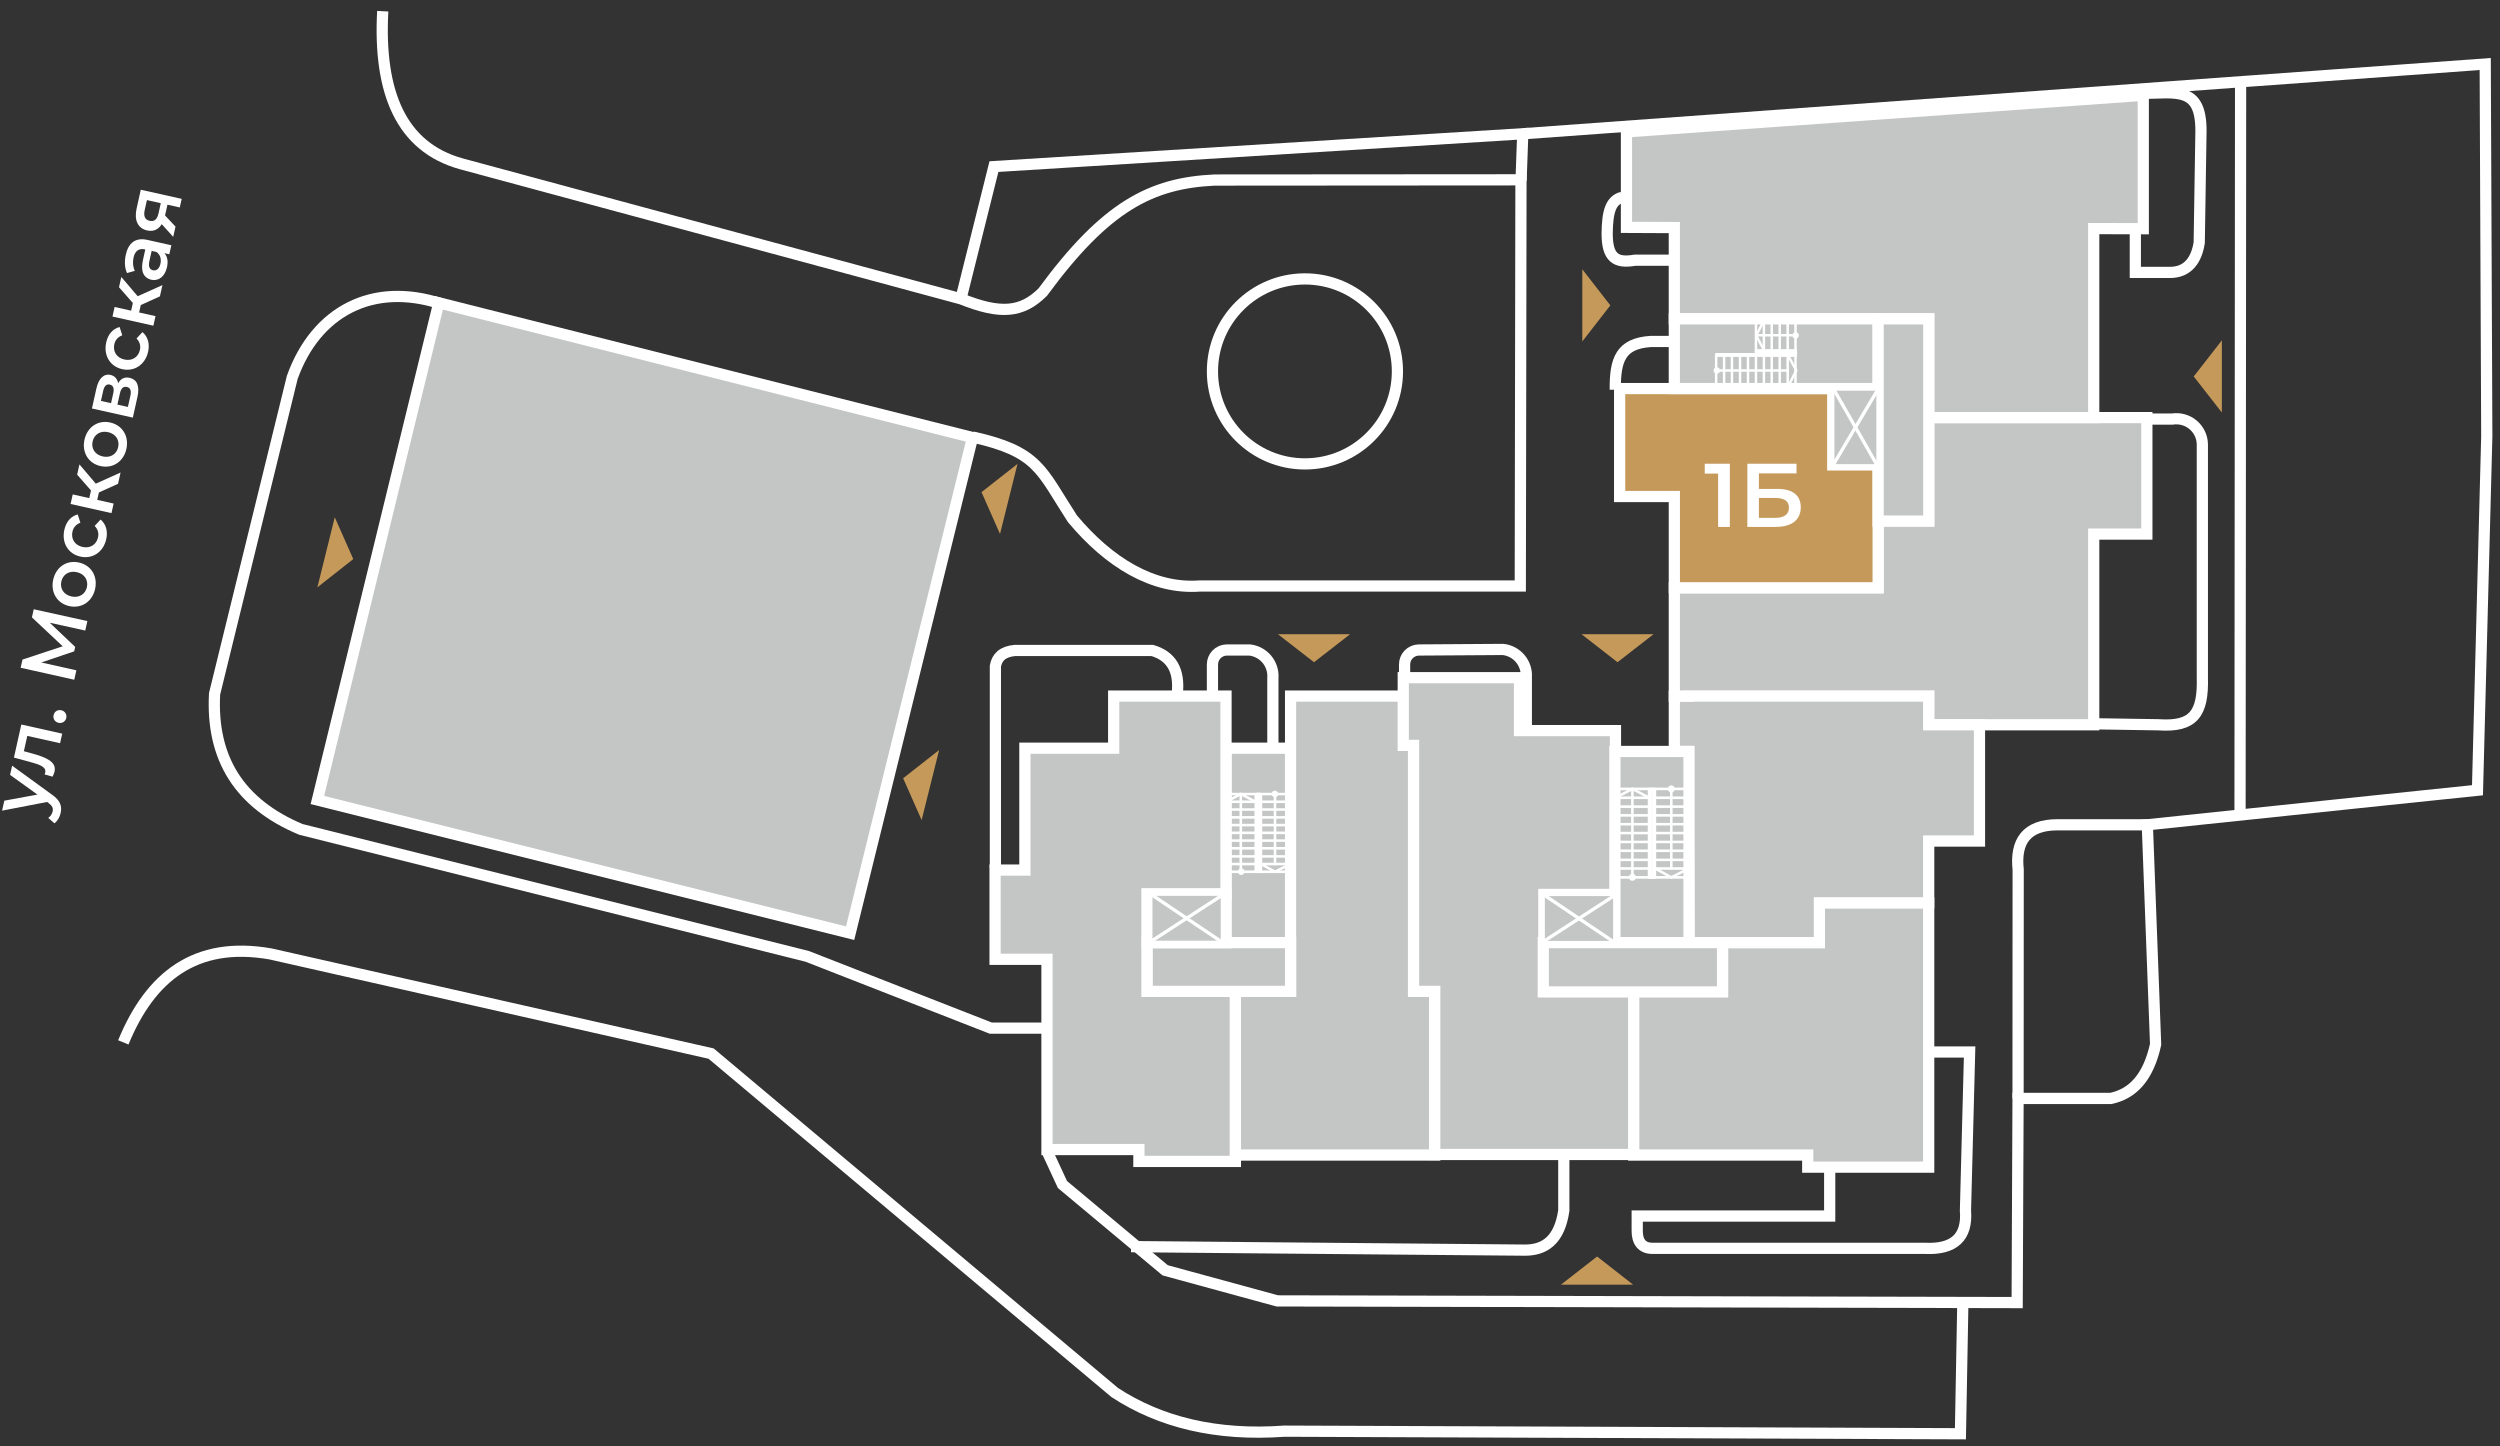 <?xml version="1.0" encoding="UTF-8"?> <svg xmlns="http://www.w3.org/2000/svg" width="223" height="129" viewBox="0 0 223 129" fill="none"><rect x="0" y="0" width="223" height="129" fill="#333333" stroke="none"/> <path d="M170.343 21.848V22.728H169.351V24H168.343V22.728H165.271V22.008L168.031 18.4H169.143L166.543 21.848H168.375V20.72H169.351V21.848H170.343ZM175.373 24L174.813 22.704H172.013L171.461 24H170.389L172.909 18.4H173.933L176.461 24H175.373ZM172.365 21.888H174.469L173.413 19.44L172.365 21.888Z" fill="white"></path> <path d="M0.898 69.119L1.082 68.299L4.642 70.887C5.394 71.407 5.543 71.928 5.407 72.536C5.326 72.898 5.117 73.253 4.854 73.438L4.302 72.956C4.495 72.827 4.643 72.616 4.695 72.384C4.762 72.083 4.658 71.874 4.333 71.629L4.203 71.535L0.186 72.309L0.384 71.421L3.339 70.876L0.898 69.119ZM1.243 67.577L1.902 64.626L5.55 65.441L5.359 66.295L2.435 65.642L2.13 67.008L2.847 67.204C4.131 67.555 5.058 67.963 4.866 68.824C4.835 68.961 4.773 69.112 4.686 69.279L3.977 69.078C4.005 69.019 4.024 68.966 4.035 68.918C4.16 68.358 3.385 68.164 2.636 67.953L1.243 67.577ZM5.913 64.042C5.844 64.35 5.549 64.549 5.221 64.476C4.879 64.399 4.71 64.096 4.779 63.789C4.848 63.481 5.129 63.279 5.471 63.355C5.799 63.429 5.982 63.735 5.913 64.042ZM7.794 55.4L7.604 56.247L4.433 55.545L6.705 57.703L6.617 58.099L3.683 59.093L6.812 59.792L6.624 60.633L1.842 59.564L2.006 58.833L5.591 57.648L2.847 55.069L3.008 54.345L7.794 55.4ZM8.482 52.542C8.232 53.662 7.27 54.308 6.177 54.064C5.084 53.82 4.495 52.827 4.745 51.707C4.999 50.573 5.952 49.932 7.045 50.177C8.138 50.421 8.736 51.408 8.482 52.542ZM7.751 52.379C7.89 51.757 7.55 51.193 6.853 51.038C6.156 50.882 5.608 51.247 5.47 51.869C5.332 52.484 5.672 53.047 6.369 53.203C7.066 53.359 7.614 52.993 7.751 52.379ZM9.477 48.091C9.219 49.246 8.257 49.892 7.164 49.647C6.071 49.403 5.482 48.411 5.74 47.256C5.898 46.546 6.319 46.044 6.935 45.888L7.171 46.629C6.774 46.77 6.543 47.063 6.462 47.425C6.322 48.053 6.652 48.629 7.356 48.787C8.066 48.945 8.604 48.563 8.744 47.935C8.825 47.573 8.741 47.21 8.442 46.913L8.971 46.343C9.455 46.745 9.635 47.381 9.477 48.091ZM10.529 43.155L8.822 43.928L8.674 44.59L10.136 44.917L9.945 45.771L6.297 44.956L6.487 44.102L7.963 44.432L8.116 43.749L6.881 42.34L7.086 41.424L8.545 43.142L10.754 42.15L10.529 43.155ZM11.272 40.053C11.022 41.173 10.06 41.819 8.967 41.575C7.874 41.331 7.285 40.338 7.536 39.218C7.789 38.084 8.743 37.444 9.836 37.688C10.929 37.932 11.526 38.919 11.272 40.053ZM10.541 39.89C10.68 39.268 10.34 38.704 9.643 38.548C8.947 38.393 8.399 38.758 8.26 39.38C8.122 39.995 8.463 40.558 9.159 40.714C9.856 40.87 10.404 40.505 10.541 39.89ZM10.54 34.184C10.777 33.763 11.121 33.603 11.565 33.703C12.207 33.846 12.483 34.41 12.263 35.394L11.848 37.252L8.2 36.437L8.598 34.654C8.797 33.766 9.257 33.309 9.859 33.443C10.234 33.527 10.467 33.801 10.54 34.184ZM9.003 35.763L9.905 35.964L10.105 35.069C10.203 34.632 10.096 34.371 9.795 34.304C9.495 34.237 9.301 34.43 9.203 34.868L9.003 35.763ZM11.626 35.323C11.729 34.865 11.64 34.587 11.326 34.517C11.005 34.445 10.8 34.622 10.697 35.087L10.472 36.091L11.408 36.3L11.626 35.323ZM13.212 31.373C12.954 32.527 11.992 33.173 10.899 32.929C9.806 32.684 9.217 31.692 9.475 30.538C9.634 29.827 10.054 29.326 10.67 29.169L10.906 29.911C10.509 30.051 10.278 30.344 10.197 30.706C10.057 31.335 10.387 31.911 11.091 32.068C11.802 32.227 12.339 31.845 12.479 31.216C12.56 30.854 12.476 30.491 12.177 30.195L12.706 29.624C13.19 30.026 13.37 30.662 13.212 31.373ZM14.264 26.436L12.557 27.209L12.409 27.872L13.871 28.198L13.68 29.052L10.032 28.237L10.223 27.383L11.698 27.713L11.851 27.03L10.616 25.621L10.821 24.706L12.281 26.423L14.489 25.432L14.264 26.436ZM11.223 22.712C11.458 21.66 12.093 21.164 13.145 21.399L15.283 21.877L15.103 22.683L14.659 22.584C14.928 22.859 15.017 23.294 14.894 23.841C14.708 24.674 14.133 25.098 13.498 24.956C12.89 24.82 12.503 24.304 12.75 23.197L12.961 22.254L12.906 22.242C12.408 22.131 12.047 22.366 11.911 22.974C11.819 23.384 11.861 23.838 12.026 24.161L11.329 24.357C11.116 23.901 11.092 23.3 11.223 22.712ZM14.312 23.524C14.406 23.108 14.295 22.703 13.951 22.476L13.528 22.381L13.331 23.262C13.201 23.843 13.385 24.049 13.651 24.108C13.959 24.177 14.215 23.962 14.312 23.524ZM12.186 18.598L12.559 16.924L16.208 17.739L16.037 18.504L14.937 18.258L14.722 19.221L15.655 20.212L15.45 21.127L14.427 19.995C14.133 20.474 13.685 20.683 13.125 20.557C12.271 20.367 11.958 19.615 12.186 18.598ZM12.909 18.73C12.791 19.256 12.909 19.598 13.346 19.696C13.77 19.791 14.022 19.56 14.139 19.034L14.342 18.125L13.106 17.849L12.909 18.73Z" fill="white"></path> <path fill-rule="evenodd" clip-rule="evenodd" d="M139.24 114.59H145.67L142.46 112.08L139.24 114.59Z" fill="#C5995A"></path> <path d="M93.38 91.71H88.38L72.01 85.31L26.83 73.98C21.38 71.69 18.83 67.68 19.14 61.89L26.07 33.66C28.2 27.74 33.26 25.12 39.32 27.09" stroke="white" stroke-miterlimit="22.93"></path> <path d="M86.75 38.98C92.65 40.29 92.83 41.91 95.66 46.27C98.92 50.18 102.87 52.59 107.03 52.27H135.61L135.67 16.04L108.34 16.06C102.66 16.33 98.63 18.41 93.01 26.06C91.13 27.92 89.23 28.06 85.73 26.66L41.14 14.61C35.78 13.12 33.75 8.26 34.14 1" stroke="white" stroke-miterlimit="22.93"></path> <path d="M88.789 77.42V59.419C88.929 58.639 89.419 58.12 90.539 58.02H102.779C104.459 58.51 105.249 59.76 105.009 61.9" stroke="white" stroke-miterlimit="22.93"></path> <path d="M108.15 61.98V59.281C108.148 58.943 108.277 58.619 108.511 58.376C108.744 58.133 109.064 57.991 109.4 57.98H111.48C112.08 58.051 112.629 58.35 113.013 58.816C113.397 59.282 113.586 59.879 113.54 60.48V66.621" stroke="white" stroke-miterlimit="22.93"></path> <path d="M125.289 60.28V59.28C125.286 58.943 125.416 58.618 125.649 58.375C125.883 58.132 126.202 57.99 126.539 57.98L134.069 57.93C134.667 57.995 135.216 58.288 135.603 58.748C135.991 59.208 136.186 59.8 136.149 60.4V65.07" stroke="white" stroke-miterlimit="22.93"></path> <path d="M116.4 41.38C120.957 41.38 124.65 37.686 124.65 33.13C124.65 28.573 120.957 24.88 116.4 24.88C111.844 24.88 108.15 28.573 108.15 33.13C108.15 37.686 111.844 41.38 116.4 41.38Z" stroke="white" stroke-miterlimit="22.93"></path> <path d="M85.699 26.71L88.659 14.86L135.829 11.93L135.679 16.13" stroke="white" stroke-miterlimit="22.93"></path> <path d="M144.689 17.6C143.689 17.87 143.379 18.84 143.359 20.83C143.359 22.98 144.109 23.51 145.839 23.21H149.349" stroke="white" stroke-miterlimit="22.93"></path> <path d="M149.231 30.46H147.231C144.571 30.64 144.061 32.06 144.081 34.76" stroke="white" stroke-miterlimit="22.93"></path> <path d="M93.381 102.66L94.771 105.66L103.931 113.31L113.931 116.04L179.931 116.19L180.011 97.98H188.281C190.181 97.58 191.611 96.19 192.281 93.16L191.541 73.57L212.711 71.35L220.991 70.49L221.821 38.92L221.681 5.71L135.861 11.93L199.861 7.29L199.811 72.74" stroke="white" stroke-miterlimit="22.93"></path> <path d="M186.119 64.55L192.539 64.65C195.669 64.87 196.539 63.65 196.449 60.43V39.62C196.442 39.289 196.364 38.964 196.22 38.666C196.077 38.368 195.871 38.104 195.618 37.892C195.364 37.679 195.068 37.524 194.749 37.436C194.43 37.347 194.096 37.328 193.769 37.38H190.769" stroke="white" stroke-miterlimit="22.93"></path> <path d="M191.541 73.57H183.541C180.761 73.57 179.751 75.05 180.021 77.57L180.011 97.98" stroke="white" stroke-miterlimit="22.93"></path> <path d="M171.539 93.84H175.689L175.319 107.98C175.509 110.34 174.319 111.49 171.669 111.35H147.389C146.459 111.35 146.029 110.75 146.039 109.77V108.47H163.209V103.73" stroke="white" stroke-miterlimit="22.93"></path> <path d="M139.491 102.98V107.98C139.111 110.63 137.771 111.56 135.891 111.51L100.891 111.2" stroke="white" stroke-miterlimit="22.93"></path> <path d="M11 92.98C13.4 87.14 17.41 83.91 24.13 85.09L63.43 93.98L99.43 124.21C103.49 126.87 108.5 128.1 114.58 127.66L174.87 127.89L175.09 115.97" stroke="white" stroke-miterlimit="22.93"></path> <path fill-rule="evenodd" clip-rule="evenodd" d="M141.141 30.459V24.02L143.641 27.239L141.141 30.459Z" fill="#C5995A"></path> <path fill-rule="evenodd" clip-rule="evenodd" d="M141.07 56.57H147.5L144.28 59.07L141.07 56.57Z" fill="#C5995A"></path> <path fill-rule="evenodd" clip-rule="evenodd" d="M113.99 56.57H120.43L117.21 59.07L113.99 56.57Z" fill="#C5995A"></path> <path fill-rule="evenodd" clip-rule="evenodd" d="M90.761 41.38L89.201 47.63L87.551 43.9L90.761 41.38Z" fill="#C5995A"></path> <path fill-rule="evenodd" clip-rule="evenodd" d="M83.771 66.9L82.21 73.15L80.561 69.42L83.771 66.9Z" fill="#C5995A"></path> <path fill-rule="evenodd" clip-rule="evenodd" d="M28.311 52.39L29.86 46.14L31.511 49.87L28.311 52.39Z" fill="#C5995A"></path> <path fill-rule="evenodd" clip-rule="evenodd" d="M198.19 36.8V30.36L195.68 33.58L198.19 36.8Z" fill="#C5995A"></path> <path d="M190.951 8.34C194.251 8.29 196.461 7.63 196.321 12.05L196.171 21.64C195.951 23.07 195.241 24.34 193.471 24.3H190.471V20.6" stroke="white" stroke-miterlimit="22.93"></path> <path fill-rule="evenodd" clip-rule="evenodd" d="M39.141 27.01L86.751 39.03L75.831 83.24L28.311 71.36L39.141 27.01Z" fill="#C4C5C5"></path> <path d="M39.141 27.01L86.751 39.03L75.831 83.24L28.311 71.36L39.141 27.01Z" stroke="white" stroke-miterlimit="22.93"></path> <path d="M154.15 34.66V31.89" stroke="white" stroke-width="0.1" stroke-linecap="round" stroke-linejoin="round"></path> <path d="M155.539 34.66V31.89" stroke="white" stroke-width="0.1" stroke-linecap="round" stroke-linejoin="round"></path> <path d="M156.24 34.66V31.89" stroke="white" stroke-width="0.1" stroke-linecap="round" stroke-linejoin="round"></path> <path d="M156.93 34.66V31.89" stroke="white" stroke-width="0.1" stroke-linecap="round" stroke-linejoin="round"></path> <path d="M157.619 34.66V31.89" stroke="white" stroke-width="0.1" stroke-linecap="round" stroke-linejoin="round"></path> <path d="M158.32 34.66V31.89" stroke="white" stroke-width="0.1" stroke-linecap="round" stroke-linejoin="round"></path> <path d="M159.01 34.66V31.89" stroke="white" stroke-width="0.1" stroke-linecap="round" stroke-linejoin="round"></path> <path d="M159.699 34.66V31.89" stroke="white" stroke-width="0.1" stroke-linecap="round" stroke-linejoin="round"></path> <path d="M160.4 34.66V28.9" stroke="white" stroke-width="0.1" stroke-linecap="round" stroke-linejoin="round"></path> <path d="M160.399 31.67V31.89H153.449H156.929L156.939 31.66L160.399 31.67Z" stroke="white" stroke-width="0.1" stroke-linecap="round" stroke-linejoin="round"></path> <path d="M160.289 31.87H153.449L156.939 31.86V31.64H160.289" stroke="white" stroke-width="0.1" stroke-linecap="round" stroke-linejoin="round"></path> <path d="M160.399 31.55V32.01H153.449V31.89H156.929V31.55H160.399Z" stroke="white" stroke-width="0.1" stroke-linecap="round" stroke-linejoin="round"></path> <path d="M159.699 31.66V28.9" stroke="white" stroke-width="0.1" stroke-linecap="round" stroke-linejoin="round"></path> <path d="M159.01 31.66V28.9" stroke="white" stroke-width="0.1" stroke-linecap="round" stroke-linejoin="round"></path> <path d="M158.32 31.66V28.9" stroke="white" stroke-width="0.1" stroke-linecap="round" stroke-linejoin="round"></path> <path d="M157.619 31.66V28.9" stroke="white" stroke-width="0.1" stroke-linecap="round" stroke-linejoin="round"></path> <path d="M156.93 31.66V28.9" stroke="white" stroke-width="0.1" stroke-linecap="round" stroke-linejoin="round"></path> <path d="M153.49 33.27H159.69" stroke="white" stroke-width="0.1" stroke-linecap="round" stroke-linejoin="round"></path> <path d="M160.431 30.24H156.961" stroke="white" stroke-width="0.1" stroke-linecap="round" stroke-linejoin="round"></path> <path d="M157.639 31.54L156.949 30.22L157.639 28.9" stroke="white" stroke-width="0.1" stroke-linecap="round" stroke-linejoin="round"></path> <path d="M159.77 32.01L160.46 33.28L159.76 34.67" stroke="white" stroke-width="0.1" stroke-linecap="round" stroke-linejoin="round"></path> <path d="M160.41 30.04C160.446 30.04 160.481 30.051 160.51 30.07C160.54 30.09 160.563 30.118 160.577 30.151C160.59 30.184 160.594 30.22 160.587 30.255C160.58 30.29 160.563 30.322 160.538 30.347C160.513 30.372 160.481 30.39 160.446 30.397C160.411 30.404 160.374 30.4 160.342 30.386C160.309 30.373 160.281 30.35 160.261 30.32C160.241 30.29 160.23 30.256 160.23 30.22C160.23 30.172 160.249 30.127 160.283 30.093C160.317 30.059 160.363 30.04 160.41 30.04Z" stroke="white" stroke-width="0.1" stroke-linecap="round" stroke-linejoin="round"></path> <path d="M153.539 33.11C153.575 33.11 153.61 33.121 153.639 33.141C153.669 33.16 153.692 33.189 153.706 33.221C153.719 33.254 153.723 33.291 153.716 33.325C153.709 33.36 153.692 33.392 153.667 33.418C153.641 33.443 153.609 33.46 153.574 33.467C153.54 33.474 153.503 33.47 153.47 33.457C153.438 33.443 153.409 33.42 153.39 33.39C153.37 33.361 153.359 33.326 153.359 33.29C153.359 33.267 153.364 33.243 153.373 33.221C153.382 33.2 153.395 33.18 153.412 33.163C153.429 33.146 153.449 33.133 153.47 33.124C153.492 33.115 153.516 33.11 153.539 33.11Z" stroke="white" stroke-width="0.1" stroke-linecap="round" stroke-linejoin="round"></path> <path d="M160.289 31.89V31.66" stroke="white" stroke-width="0.1" stroke-linecap="round" stroke-linejoin="round"></path> <path d="M154.83 34.66V31.89" stroke="white" stroke-width="0.1" stroke-linecap="round" stroke-linejoin="round"></path> <path d="M115.129 66.74H109.359V84.08H115.129V66.74Z" fill="#C4C5C5"></path> <path d="M115.129 66.74H109.359V84.08H115.129V66.74Z" stroke="white" stroke-miterlimit="22.93"></path> <path fill-rule="evenodd" clip-rule="evenodd" d="M99.34 62.09H109.36V79.74H102.33V88.43H110.2V103.6H101.59V102.54H93.39V85.57H88.76V77.61H91.42V66.74H99.34V62.09Z" fill="#C4C5C5"></path> <path d="M99.34 62.09H109.36V79.74H102.33V88.43H110.2V103.6H101.59V102.54H93.39V85.57H88.76V77.61H91.42V66.74H99.34V62.09Z" stroke="white" stroke-miterlimit="22.93"></path> <path fill-rule="evenodd" clip-rule="evenodd" d="M110.199 103.03H127.979V88.43H126.089V62.09H115.119V88.43H110.199V103.03Z" fill="#C4C5C5"></path> <path d="M110.199 103.03H127.979V88.43H126.089V62.09H115.119V88.43H110.199V103.03Z" stroke="white" stroke-miterlimit="22.93"></path> <path fill-rule="evenodd" clip-rule="evenodd" d="M125.17 60.45H135.54V65.17H144.1V79.78H137.71V88.43H145.78V102.98H127.98V88.43H126.09V66.49H125.17V60.45Z" fill="#C4C5C5"></path> <path d="M125.17 60.45H135.54V65.17H144.1V79.78H137.71V88.43H145.78V102.98H127.98V88.43H126.09V66.49H125.17V60.45Z" stroke="white" stroke-miterlimit="22.93"></path> <path d="M115.12 84.08H102.33V88.43H115.12V84.08Z" fill="#C4C5C5"></path> <path d="M115.12 84.08H102.33V88.43H115.12V84.08Z" stroke="white" stroke-miterlimit="22.93"></path> <path fill-rule="evenodd" clip-rule="evenodd" d="M145.73 88.43H153.65V84.08H162.29V80.53H172.04V90.55V103.03V104.11H161.25V103.03H145.73V88.43Z" fill="#C4C5C5"></path> <path d="M145.73 88.43H153.65V84.08H162.29V80.53H172.04V90.55V103.03V104.11H161.25V103.03H145.73V88.43Z" stroke="white" stroke-miterlimit="22.93"></path> <path fill-rule="evenodd" clip-rule="evenodd" d="M149.35 52.43H167.53V46.47H172.04V37.25H191.5V47.64H186.76V52.43V62.11V64.65H172.04V62.11H149.35V52.43Z" fill="#C4C5C5"></path> <path d="M149.35 52.43H167.53V46.47H172.04V37.25H191.5V47.64H186.76V52.43V62.11V64.65H172.04V62.11H149.35V52.43Z" stroke="white" stroke-miterlimit="22.93"></path> <path fill-rule="evenodd" clip-rule="evenodd" d="M172.04 80.53H162.29V84.08H150.66L150.57 67.03H149.35V62.11H150.57V62.09H161.3H161.99H172.04V64.65H176.57V75.02H172.04V80.53Z" fill="#C4C5C5"></path> <path d="M172.04 80.53H162.29V84.08H150.66L150.57 67.03H149.35V62.11H150.57V62.09H161.3H161.99H172.04V64.65H176.57V75.02H172.04V80.53Z" stroke="white" stroke-miterlimit="22.93"></path> <path d="M150.661 67.03H144.051V84.09H150.661V67.03Z" fill="#C4C5C5"></path> <path d="M150.661 67.03H144.051V84.09H150.661V67.03Z" stroke="white" stroke-miterlimit="22.93"></path> <path d="M153.65 84.08H137.66V88.48H153.65V84.08Z" fill="#C4C5C5"></path> <path d="M153.65 84.08H137.66V88.48H153.65V84.08Z" stroke="white" stroke-miterlimit="22.93"></path> <path fill-rule="evenodd" clip-rule="evenodd" d="M163.481 41.47H167.531V52.43H163.481H149.351V44.29H144.471V34.66H149.351H163.481V41.47Z" fill="#C4C5C5"></path> <path d="M163.481 41.47H167.531V52.43H163.481H149.351V44.29H144.471V34.66H149.351H163.481V41.47Z" fill="#C5995A" stroke="white" stroke-miterlimit="22.93"></path> <path fill-rule="evenodd" clip-rule="evenodd" d="M145.08 11.76L191.18 8.5V20.4L186.76 20.39V37.25H172.04V28.44H149.35V20.3L145.08 20.28V11.76Z" fill="#C4C5C5"></path> <path d="M145.08 11.76L191.18 8.5V20.4L186.76 20.39V37.25H172.04V28.44H149.35V20.3L145.08 20.28V11.76Z" stroke="white" stroke-miterlimit="22.93"></path> <path d="M167.53 28.44H149.35V34.66H167.53V28.44Z" fill="#C4C5C5"></path> <path d="M167.53 28.44H149.35V34.66H167.53V28.44Z" stroke="white" stroke-miterlimit="22.93"></path> <path d="M172.049 28.44H167.529V46.48H172.049V28.44Z" fill="#C4C5C5"></path> <path d="M172.049 28.44H167.529V46.48H172.049V28.44Z" stroke="white" stroke-miterlimit="22.93"></path> <path d="M115.119 77.76H109.359" stroke="white" stroke-width="0.23" stroke-linecap="round" stroke-linejoin="round"></path> <path d="M115.12 77.07H112.35" stroke="white" stroke-width="0.23" stroke-linecap="round" stroke-linejoin="round"></path> <path d="M115.12 75.67H112.35" stroke="white" stroke-width="0.23" stroke-linecap="round" stroke-linejoin="round"></path> <path d="M115.12 74.981H112.35" stroke="white" stroke-width="0.23" stroke-linecap="round" stroke-linejoin="round"></path> <path d="M115.12 74.29H112.35" stroke="white" stroke-width="0.23" stroke-linecap="round" stroke-linejoin="round"></path> <path d="M115.12 73.6H112.35" stroke="white" stroke-width="0.23" stroke-linecap="round" stroke-linejoin="round"></path> <path d="M115.12 72.91H112.35" stroke="white" stroke-width="0.23" stroke-linecap="round" stroke-linejoin="round"></path> <path d="M115.12 72.21H112.35" stroke="white" stroke-width="0.23" stroke-linecap="round" stroke-linejoin="round"></path> <path d="M115.12 71.519H112.35" stroke="white" stroke-width="0.23" stroke-linecap="round" stroke-linejoin="round"></path> <path d="M115.119 70.83H109.359" stroke="white" stroke-width="0.23" stroke-linecap="round" stroke-linejoin="round"></path> <path d="M112.361 70.83H112.131V77.76H112.361V70.83Z" stroke="white" stroke-width="0.22" stroke-linecap="round" stroke-linejoin="round"></path> <path d="M112.349 70.95V77.77H112.119V70.95" stroke="white" stroke-width="0.22" stroke-linecap="round" stroke-linejoin="round"></path> <path d="M112.48 70.83H112.01V77.76H112.48V70.83Z" stroke="white" stroke-width="0.22" stroke-linecap="round" stroke-linejoin="round"></path> <path d="M112.119 71.519H109.359" stroke="white" stroke-width="0.23" stroke-linecap="round" stroke-linejoin="round"></path> <path d="M112.119 72.21H109.359" stroke="white" stroke-width="0.23" stroke-linecap="round" stroke-linejoin="round"></path> <path d="M112.119 72.91H109.359" stroke="white" stroke-width="0.23" stroke-linecap="round" stroke-linejoin="round"></path> <path d="M112.119 73.6H109.359" stroke="white" stroke-width="0.23" stroke-linecap="round" stroke-linejoin="round"></path> <path d="M112.119 74.29H109.359" stroke="white" stroke-width="0.23" stroke-linecap="round" stroke-linejoin="round"></path> <path d="M112.119 74.981H109.359" stroke="white" stroke-width="0.23" stroke-linecap="round" stroke-linejoin="round"></path> <path d="M112.119 75.67H109.359" stroke="white" stroke-width="0.23" stroke-linecap="round" stroke-linejoin="round"></path> <path d="M112.119 77.07H109.359" stroke="white" stroke-width="0.23" stroke-linecap="round" stroke-linejoin="round"></path> <path d="M113.73 70.83V77.07" stroke="white" stroke-width="0.23" stroke-linecap="round" stroke-linejoin="round"></path> <path d="M110.68 77.57V70.82" stroke="white" stroke-width="0.23" stroke-linecap="round" stroke-linejoin="round"></path> <path d="M111.999 71.52L110.679 70.83L109.359 71.52" stroke="white" stroke-width="0.23" stroke-linecap="round" stroke-linejoin="round"></path> <path d="M112.471 77.07L113.731 77.76L115.121 77.06" stroke="white" stroke-width="0.23" stroke-linecap="round" stroke-linejoin="round"></path> <path d="M110.539 77.75C110.539 77.786 110.55 77.821 110.569 77.85C110.589 77.88 110.617 77.903 110.65 77.917C110.683 77.93 110.719 77.934 110.754 77.927C110.789 77.92 110.821 77.903 110.846 77.878C110.872 77.852 110.889 77.82 110.896 77.785C110.903 77.751 110.899 77.714 110.885 77.681C110.872 77.649 110.849 77.62 110.819 77.601C110.789 77.581 110.755 77.57 110.719 77.57C110.671 77.57 110.626 77.589 110.592 77.623C110.558 77.657 110.539 77.703 110.539 77.75Z" stroke="white" stroke-width="0.23" stroke-linecap="round" stroke-linejoin="round"></path> <path d="M113.539 70.82C113.539 70.855 113.55 70.89 113.569 70.92C113.589 70.949 113.617 70.972 113.65 70.986C113.683 71 113.719 71.003 113.754 70.996C113.789 70.989 113.821 70.972 113.846 70.947C113.872 70.922 113.889 70.89 113.896 70.855C113.903 70.82 113.899 70.784 113.885 70.751C113.872 70.718 113.849 70.69 113.819 70.67C113.789 70.65 113.755 70.64 113.719 70.64C113.695 70.64 113.672 70.644 113.65 70.653C113.628 70.662 113.608 70.676 113.592 70.692C113.575 70.709 113.562 70.729 113.553 70.751C113.544 70.773 113.539 70.796 113.539 70.82Z" stroke="white" stroke-width="0.23" stroke-linecap="round" stroke-linejoin="round"></path> <path d="M112.349 70.94H112.119" stroke="white" stroke-width="0.23" stroke-linecap="round" stroke-linejoin="round"></path> <path d="M115.12 76.39H112.35" stroke="white" stroke-width="0.23" stroke-linecap="round" stroke-linejoin="round"></path> <path d="M112.119 76.39H109.359" stroke="white" stroke-width="0.23" stroke-linecap="round" stroke-linejoin="round"></path> <path d="M150.66 78.26H144.1" stroke="white" stroke-width="0.23" stroke-linecap="round" stroke-linejoin="round"></path> <path d="M150.66 77.47H147.5" stroke="white" stroke-width="0.23" stroke-linecap="round" stroke-linejoin="round"></path> <path d="M150.66 75.89H147.5" stroke="white" stroke-width="0.23" stroke-linecap="round" stroke-linejoin="round"></path> <path d="M150.66 75.1H147.5" stroke="white" stroke-width="0.23" stroke-linecap="round" stroke-linejoin="round"></path> <path d="M150.66 74.31H147.5" stroke="white" stroke-width="0.23" stroke-linecap="round" stroke-linejoin="round"></path> <path d="M150.66 73.519H147.5" stroke="white" stroke-width="0.23" stroke-linecap="round" stroke-linejoin="round"></path> <path d="M150.66 72.731H147.5" stroke="white" stroke-width="0.23" stroke-linecap="round" stroke-linejoin="round"></path> <path d="M150.66 71.95H147.5" stroke="white" stroke-width="0.23" stroke-linecap="round" stroke-linejoin="round"></path> <path d="M150.66 71.16H147.5" stroke="white" stroke-width="0.23" stroke-linecap="round" stroke-linejoin="round"></path> <path d="M150.66 70.37H144.1" stroke="white" stroke-width="0.23" stroke-linecap="round" stroke-linejoin="round"></path> <path d="M147.481 70.38H147.221V78.27H147.481V70.38Z" stroke="white" stroke-width="0.22" stroke-linecap="round" stroke-linejoin="round"></path> <path d="M147.5 70.481V78.251H147.24V70.481" stroke="white" stroke-width="0.22" stroke-linecap="round" stroke-linejoin="round"></path> <path d="M147.62 70.38H147.09V78.27H147.62V70.38Z" stroke="white" stroke-width="0.22" stroke-linecap="round" stroke-linejoin="round"></path> <path d="M147.24 71.16H144.1" stroke="white" stroke-width="0.23" stroke-linecap="round" stroke-linejoin="round"></path> <path d="M147.24 71.95H144.1" stroke="white" stroke-width="0.23" stroke-linecap="round" stroke-linejoin="round"></path> <path d="M147.24 72.731H144.1" stroke="white" stroke-width="0.23" stroke-linecap="round" stroke-linejoin="round"></path> <path d="M147.24 73.519H144.1" stroke="white" stroke-width="0.23" stroke-linecap="round" stroke-linejoin="round"></path> <path d="M147.24 74.31H144.1" stroke="white" stroke-width="0.23" stroke-linecap="round" stroke-linejoin="round"></path> <path d="M147.24 75.1H144.1" stroke="white" stroke-width="0.23" stroke-linecap="round" stroke-linejoin="round"></path> <path d="M147.24 75.89H144.1" stroke="white" stroke-width="0.23" stroke-linecap="round" stroke-linejoin="round"></path> <path d="M147.24 77.47H144.1" stroke="white" stroke-width="0.23" stroke-linecap="round" stroke-linejoin="round"></path> <path d="M149.08 70.37V77.47" stroke="white" stroke-width="0.23" stroke-linecap="round" stroke-linejoin="round"></path> <path d="M145.609 78.06V70.38" stroke="white" stroke-width="0.23" stroke-linecap="round" stroke-linejoin="round"></path> <path d="M147.11 71.16L145.61 70.37L144.1 71.16" stroke="white" stroke-width="0.23" stroke-linecap="round" stroke-linejoin="round"></path> <path d="M147.641 77.47L149.081 78.26L150.661 77.46" stroke="white" stroke-width="0.23" stroke-linecap="round" stroke-linejoin="round"></path> <path d="M145.41 78.25C145.41 78.289 145.422 78.328 145.444 78.361C145.466 78.394 145.497 78.419 145.534 78.435C145.57 78.45 145.61 78.454 145.649 78.446C145.688 78.438 145.724 78.419 145.752 78.391C145.78 78.363 145.799 78.328 145.806 78.289C145.814 78.25 145.81 78.21 145.795 78.173C145.78 78.137 145.754 78.105 145.721 78.084C145.688 78.062 145.65 78.05 145.61 78.05C145.557 78.05 145.506 78.071 145.469 78.108C145.431 78.146 145.41 78.197 145.41 78.25Z" stroke="white" stroke-width="0.23" stroke-linecap="round" stroke-linejoin="round"></path> <path d="M148.881 70.37C148.881 70.409 148.893 70.448 148.915 70.481C148.937 70.514 148.968 70.54 149.004 70.555C149.041 70.57 149.081 70.574 149.12 70.566C149.159 70.558 149.194 70.539 149.222 70.511C149.25 70.483 149.269 70.448 149.277 70.409C149.285 70.37 149.281 70.33 149.266 70.293C149.251 70.257 149.225 70.226 149.192 70.204C149.159 70.182 149.12 70.17 149.081 70.17C149.028 70.17 148.977 70.191 148.939 70.229C148.902 70.266 148.881 70.317 148.881 70.37Z" stroke="white" stroke-width="0.23" stroke-linecap="round" stroke-linejoin="round"></path> <path d="M147.5 70.49H147.24" stroke="white" stroke-width="0.23" stroke-linecap="round" stroke-linejoin="round"></path> <path d="M150.66 76.7H147.5" stroke="white" stroke-width="0.23" stroke-linecap="round" stroke-linejoin="round"></path> <path d="M147.24 76.7H144.1" stroke="white" stroke-width="0.23" stroke-linecap="round" stroke-linejoin="round"></path> <path d="M109.35 79.74H102.33V84.09H109.35V79.74Z" fill="#C4C5C5"></path> <path d="M109.35 79.74H102.33V84.09H109.35V79.74Z" stroke="white" stroke-miterlimit="22.93"></path> <path d="M144.04 79.78H137.65V84.08H144.04V79.78Z" fill="#C4C5C5"></path> <path d="M144.04 79.78H137.65V84.08H144.04V79.78Z" stroke="white" stroke-width="0.3" stroke-miterlimit="22.93"></path> <path d="M137.529 84.08L144.159 79.78" stroke="white" stroke-width="0.3" stroke-miterlimit="22.93"></path> <path d="M144.04 84.08L137.65 79.78" stroke="white" stroke-width="0.3" stroke-miterlimit="22.93"></path> <path d="M167.52 34.7H163.48V41.55H167.52V34.7Z" fill="#C4C5C5"></path> <path d="M167.52 34.7H163.48V41.55H167.52V34.7Z" stroke="white" stroke-width="0.3" stroke-miterlimit="22.93"></path> <path d="M167.53 41.66L163.48 34.57" stroke="white" stroke-width="0.3" stroke-miterlimit="22.93"></path> <path d="M167.53 34.7L163.48 41.54" stroke="white" stroke-width="0.3" stroke-miterlimit="22.93"></path> <path d="M152.064 41.365H154.302V47H153.256V42.243H152.064V41.365ZM155.863 47V41.365H160.25V42.227H156.893V43.611H158.56C159.912 43.611 160.628 44.191 160.628 45.253C160.628 46.372 159.823 47 158.399 47H155.863ZM156.893 46.195H158.342C159.147 46.195 159.574 45.881 159.574 45.285C159.574 44.698 159.163 44.416 158.342 44.416H156.893V46.195Z" fill="white"></path> <path d="M109.04 79.76H102.65V84.06H109.04V79.76Z" fill="#C4C5C5"></path> <path d="M109.04 79.76H102.65V84.06H109.04V79.76Z" stroke="white" stroke-width="0.3" stroke-miterlimit="22.93"></path> <path d="M102.539 84.06L109.159 79.76" stroke="white" stroke-width="0.3" stroke-miterlimit="22.93"></path> <path d="M109.04 84.06L102.65 79.76" stroke="white" stroke-width="0.3" stroke-miterlimit="22.93"></path> <path d="M153.789 34.46V31.63" stroke="white" stroke-width="0.22" stroke-linecap="round" stroke-linejoin="round"></path> <path d="M155.211 34.46V31.63" stroke="white" stroke-width="0.22" stroke-linecap="round" stroke-linejoin="round"></path> <path d="M155.92 34.46V31.63" stroke="white" stroke-width="0.22" stroke-linecap="round" stroke-linejoin="round"></path> <path d="M156.631 34.46V31.63" stroke="white" stroke-width="0.22" stroke-linecap="round" stroke-linejoin="round"></path> <path d="M157.34 34.46V31.63" stroke="white" stroke-width="0.22" stroke-linecap="round" stroke-linejoin="round"></path> <path d="M158.039 34.46V31.63" stroke="white" stroke-width="0.22" stroke-linecap="round" stroke-linejoin="round"></path> <path d="M158.75 34.46V31.63" stroke="white" stroke-width="0.22" stroke-linecap="round" stroke-linejoin="round"></path> <path d="M159.461 34.46V31.63" stroke="white" stroke-width="0.22" stroke-linecap="round" stroke-linejoin="round"></path> <path d="M160.16 34.46V28.57" stroke="white" stroke-width="0.22" stroke-linecap="round" stroke-linejoin="round"></path> <path d="M160.189 31.38V31.61H153.109H156.659L156.669 31.37L160.189 31.38Z" stroke="white" stroke-width="0.22" stroke-linecap="round" stroke-linejoin="round"></path> <path d="M160.07 31.61H153.09L156.65 31.6V31.37L160.07 31.38" stroke="white" stroke-width="0.22" stroke-linecap="round" stroke-linejoin="round"></path> <path d="M160.189 31.25V31.73H153.109V31.61H156.649V31.25H160.189Z" stroke="white" stroke-width="0.22" stroke-linecap="round" stroke-linejoin="round"></path> <path d="M159.461 31.39V28.57" stroke="white" stroke-width="0.22" stroke-linecap="round" stroke-linejoin="round"></path> <path d="M158.75 31.39V28.57" stroke="white" stroke-width="0.22" stroke-linecap="round" stroke-linejoin="round"></path> <path d="M158.039 31.39V28.57" stroke="white" stroke-width="0.22" stroke-linecap="round" stroke-linejoin="round"></path> <path d="M157.34 31.39V28.57" stroke="white" stroke-width="0.22" stroke-linecap="round" stroke-linejoin="round"></path> <path d="M156.631 31.39V28.57" stroke="white" stroke-width="0.22" stroke-linecap="round" stroke-linejoin="round"></path> <path d="M153.141 33.05H159.471" stroke="white" stroke-width="0.22" stroke-linecap="round" stroke-linejoin="round"></path> <path d="M160.181 29.9H156.641" stroke="white" stroke-width="0.22" stroke-linecap="round" stroke-linejoin="round"></path> <path d="M157.36 31.27L156.65 29.92L157.36 28.57" stroke="white" stroke-width="0.22" stroke-linecap="round" stroke-linejoin="round"></path> <path d="M159.52 31.75L160.23 33.04L159.51 34.46" stroke="white" stroke-width="0.22" stroke-linecap="round" stroke-linejoin="round"></path> <path d="M160.17 29.74C160.206 29.74 160.241 29.751 160.27 29.771C160.3 29.79 160.323 29.819 160.337 29.851C160.35 29.884 160.354 29.92 160.347 29.955C160.34 29.99 160.323 30.022 160.298 30.047C160.272 30.073 160.24 30.09 160.205 30.097C160.17 30.104 160.134 30.1 160.101 30.087C160.068 30.073 160.04 30.05 160.021 30.02C160.001 29.991 159.99 29.956 159.99 29.92C159.99 29.872 160.009 29.827 160.043 29.793C160.077 29.759 160.123 29.74 160.17 29.74Z" stroke="white" stroke-width="0.22" stroke-linecap="round" stroke-linejoin="round"></path> <path d="M153.141 32.87C153.177 32.87 153.211 32.881 153.241 32.901C153.271 32.92 153.294 32.948 153.307 32.981C153.321 33.014 153.324 33.05 153.317 33.085C153.311 33.12 153.293 33.152 153.268 33.177C153.243 33.203 153.211 33.22 153.176 33.227C153.141 33.234 153.105 33.23 153.072 33.216C153.039 33.203 153.011 33.18 152.991 33.15C152.971 33.12 152.961 33.086 152.961 33.05C152.961 33.002 152.98 32.957 153.014 32.923C153.047 32.889 153.093 32.87 153.141 32.87Z" stroke="white" stroke-width="0.22" stroke-linecap="round" stroke-linejoin="round"></path> <path d="M160.061 31.63V31.39" stroke="white" stroke-width="0.22" stroke-linecap="round" stroke-linejoin="round"></path> <path d="M154.49 34.46V31.63" stroke="white" stroke-width="0.22" stroke-linecap="round" stroke-linejoin="round"></path> <path d="M153.08 34.52V31.68" stroke="white" stroke-width="0.22" stroke-linecap="round" stroke-linejoin="round"></path> </svg> 